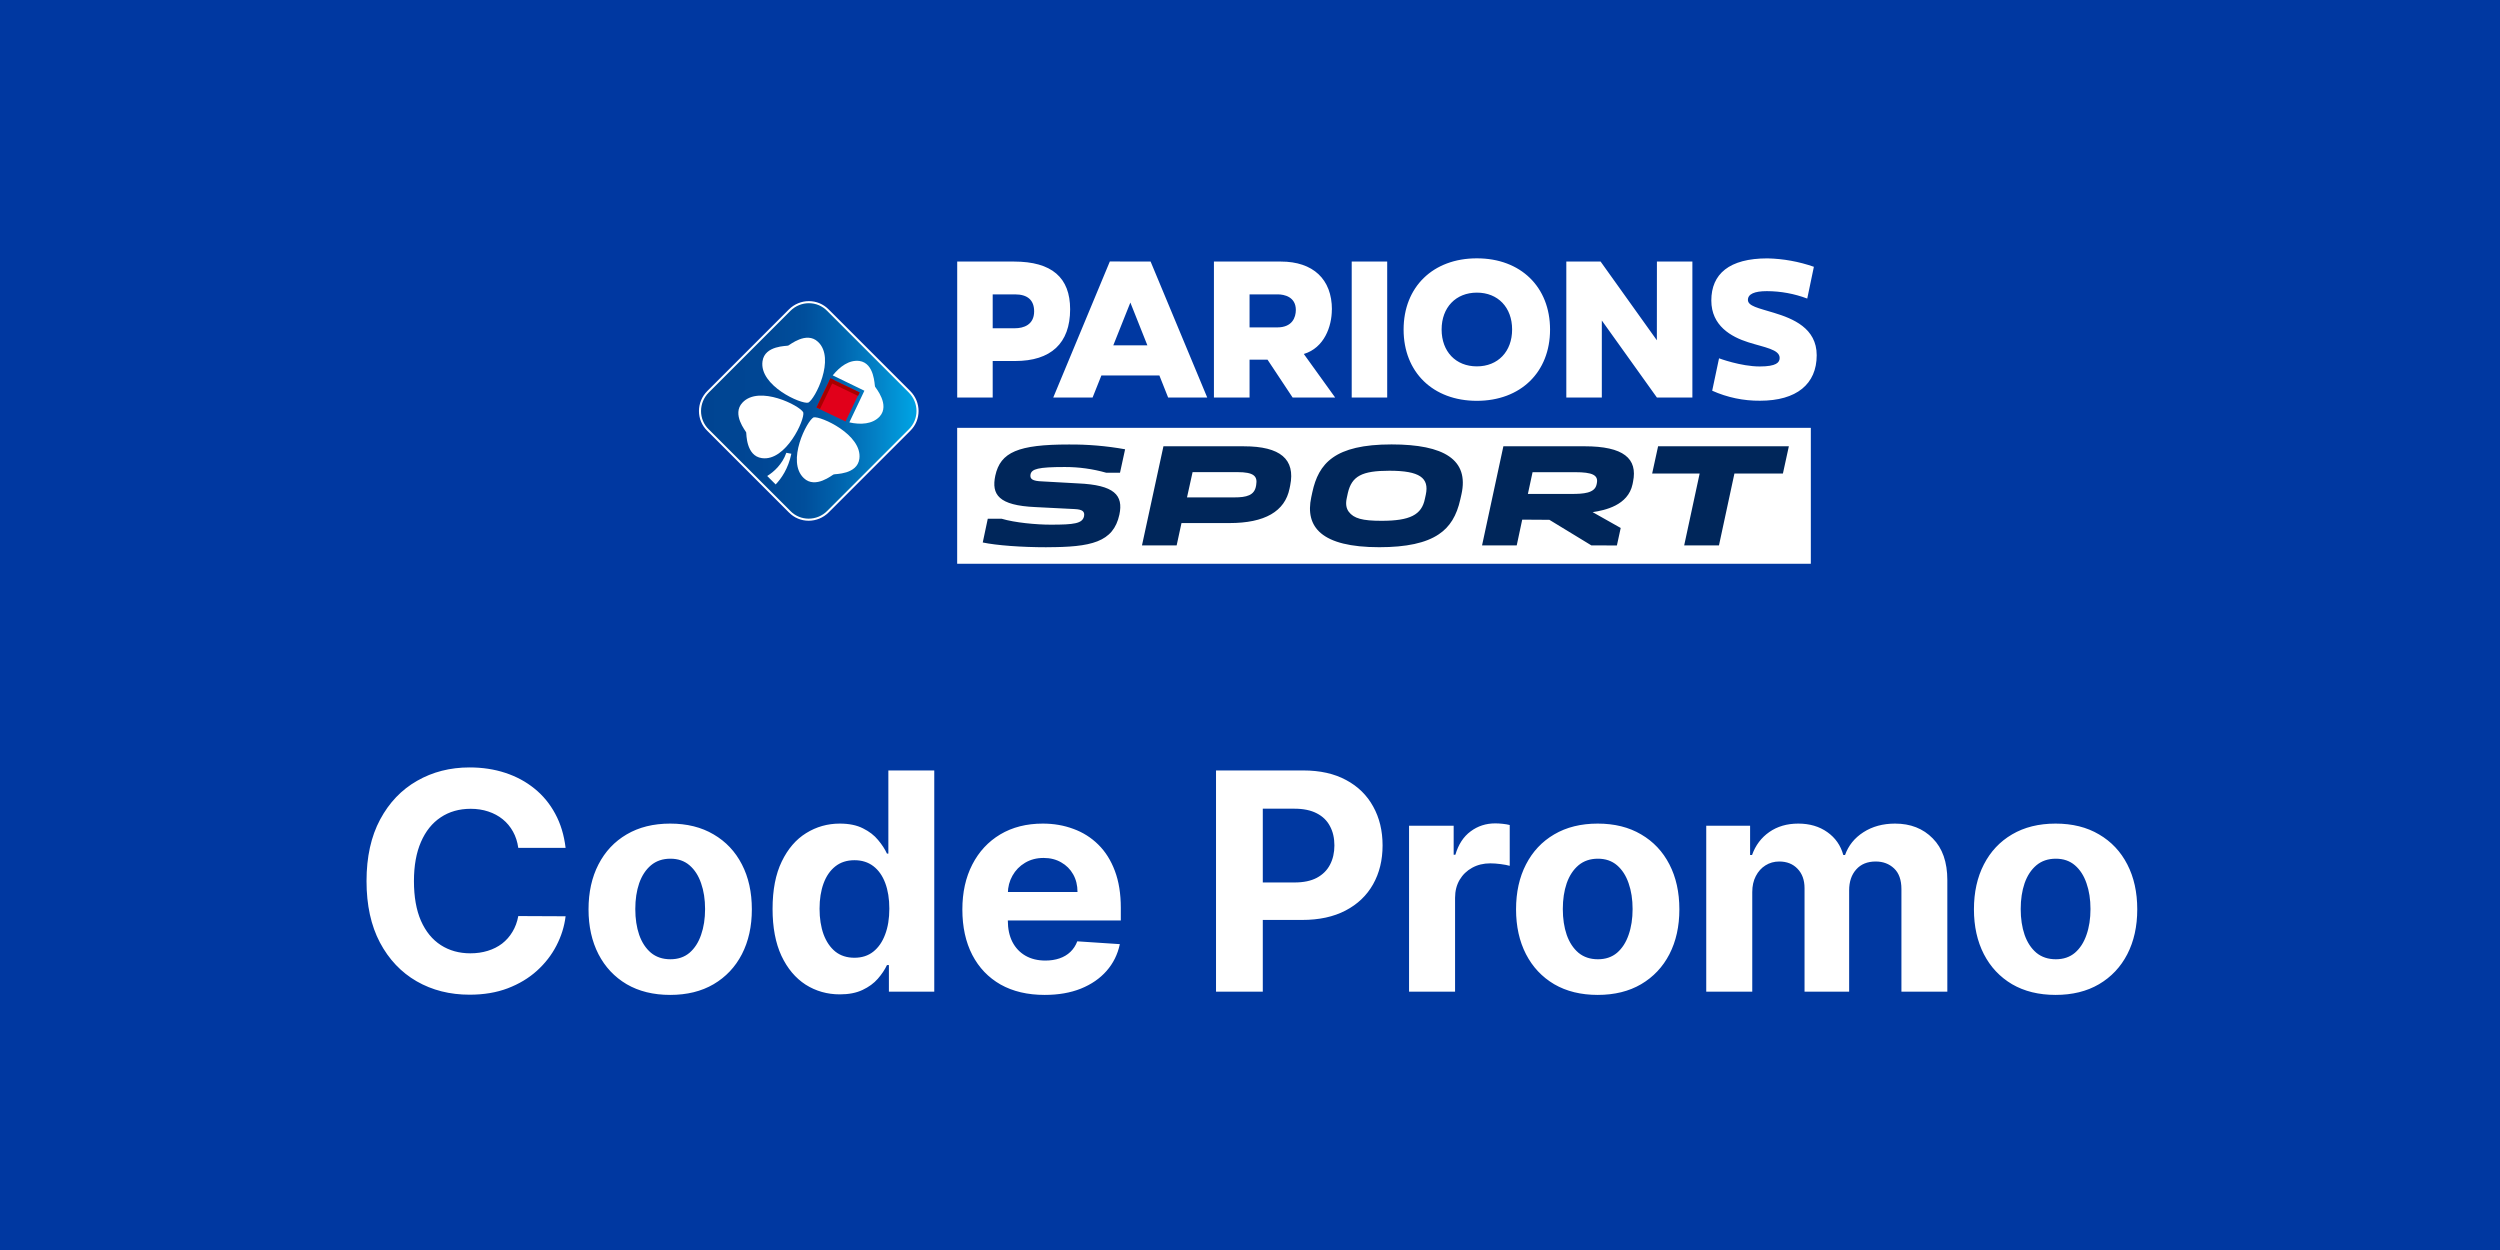 <svg width="600" height="300" viewBox="0 0 600 300" fill="none" xmlns="http://www.w3.org/2000/svg">
<rect width="600" height="300" fill="#0038A1"/>
<path d="M135.743 203.496H124.388C124.181 202.027 123.758 200.722 123.118 199.582C122.479 198.424 121.658 197.439 120.655 196.626C119.653 195.814 118.495 195.192 117.182 194.76C115.886 194.328 114.477 194.112 112.956 194.112C110.208 194.112 107.815 194.795 105.775 196.16C103.736 197.508 102.155 199.478 101.031 202.07C99.908 204.645 99.346 207.773 99.346 211.455C99.346 215.239 99.908 218.419 101.031 220.994C102.172 223.569 103.762 225.514 105.801 226.827C107.841 228.141 110.2 228.797 112.878 228.797C114.382 228.797 115.773 228.598 117.052 228.201C118.348 227.804 119.497 227.225 120.5 226.464C121.502 225.686 122.332 224.745 122.988 223.638C123.662 222.532 124.129 221.271 124.388 219.854L135.743 219.906C135.449 222.342 134.714 224.693 133.539 226.957C132.381 229.203 130.817 231.217 128.847 232.997C126.894 234.76 124.561 236.159 121.848 237.196C119.152 238.216 116.102 238.726 112.697 238.726C107.962 238.726 103.727 237.654 99.995 235.511C96.279 233.368 93.341 230.266 91.181 226.205C89.038 222.144 87.966 217.227 87.966 211.455C87.966 205.665 89.055 200.74 91.232 196.678C93.41 192.617 96.365 189.523 100.098 187.398C103.831 185.255 108.031 184.183 112.697 184.183C115.773 184.183 118.625 184.615 121.252 185.479C123.896 186.344 126.238 187.605 128.277 189.264C130.316 190.906 131.975 192.919 133.254 195.304C134.55 197.689 135.38 200.42 135.743 203.496ZM160.845 238.778C156.819 238.778 153.336 237.922 150.398 236.211C147.478 234.483 145.222 232.081 143.632 229.005C142.042 225.911 141.247 222.325 141.247 218.246C141.247 214.133 142.042 210.539 143.632 207.462C145.222 204.369 147.478 201.967 150.398 200.256C153.336 198.527 156.819 197.663 160.845 197.663C164.872 197.663 168.346 198.527 171.266 200.256C174.204 201.967 176.468 204.369 178.058 207.462C179.648 210.539 180.443 214.133 180.443 218.246C180.443 222.325 179.648 225.911 178.058 229.005C176.468 232.081 174.204 234.483 171.266 236.211C168.346 237.922 164.872 238.778 160.845 238.778ZM160.897 230.223C162.729 230.223 164.259 229.705 165.486 228.668C166.713 227.613 167.637 226.179 168.259 224.364C168.899 222.55 169.219 220.484 169.219 218.169C169.219 215.853 168.899 213.788 168.259 211.973C167.637 210.158 166.713 208.724 165.486 207.67C164.259 206.616 162.729 206.088 160.897 206.088C159.048 206.088 157.493 206.616 156.231 207.67C154.987 208.724 154.045 210.158 153.405 211.973C152.783 213.788 152.472 215.853 152.472 218.169C152.472 220.484 152.783 222.55 153.405 224.364C154.045 226.179 154.987 227.613 156.231 228.668C157.493 229.705 159.048 230.223 160.897 230.223ZM201.567 238.648C198.542 238.648 195.803 237.87 193.349 236.315C190.912 234.742 188.977 232.435 187.542 229.393C186.125 226.335 185.416 222.584 185.416 218.143C185.416 213.58 186.151 209.787 187.62 206.762C189.089 203.721 191.042 201.448 193.479 199.945C195.933 198.424 198.62 197.663 201.541 197.663C203.77 197.663 205.628 198.044 207.114 198.804C208.618 199.547 209.828 200.48 210.744 201.604C211.677 202.71 212.385 203.799 212.869 204.87H213.206V184.909H224.224V238H213.336V231.623H212.869C212.351 232.729 211.616 233.826 210.666 234.915C209.732 235.987 208.514 236.877 207.011 237.585C205.524 238.294 203.71 238.648 201.567 238.648ZM205.066 229.86C206.846 229.86 208.35 229.376 209.577 228.408C210.821 227.423 211.772 226.049 212.429 224.287C213.103 222.524 213.44 220.459 213.44 218.091C213.44 215.723 213.111 213.667 212.454 211.921C211.798 210.176 210.847 208.828 209.603 207.877C208.359 206.927 206.846 206.451 205.066 206.451C203.252 206.451 201.722 206.944 200.478 207.929C199.234 208.914 198.292 210.279 197.652 212.025C197.013 213.77 196.693 215.792 196.693 218.091C196.693 220.407 197.013 222.455 197.652 224.235C198.309 225.998 199.251 227.38 200.478 228.382C201.722 229.368 203.252 229.86 205.066 229.86ZM250.72 238.778C246.624 238.778 243.098 237.948 240.143 236.289C237.205 234.613 234.941 232.245 233.351 229.186C231.761 226.11 230.966 222.472 230.966 218.272C230.966 214.176 231.761 210.582 233.351 207.488C234.941 204.395 237.179 201.984 240.065 200.256C242.968 198.527 246.373 197.663 250.279 197.663C252.906 197.663 255.351 198.087 257.615 198.934C259.896 199.763 261.884 201.016 263.578 202.692C265.288 204.369 266.619 206.477 267.57 209.018C268.52 211.541 268.995 214.496 268.995 217.884V220.917H235.373V214.073H258.6C258.6 212.483 258.255 211.074 257.563 209.847C256.872 208.62 255.913 207.661 254.686 206.97C253.476 206.261 252.068 205.907 250.46 205.907C248.784 205.907 247.298 206.296 246.002 207.074C244.723 207.834 243.72 208.862 242.994 210.158C242.269 211.437 241.897 212.863 241.88 214.436V220.942C241.88 222.913 242.243 224.615 242.968 226.049C243.712 227.484 244.757 228.59 246.105 229.368C247.453 230.145 249.052 230.534 250.901 230.534C252.128 230.534 253.251 230.361 254.271 230.016C255.291 229.67 256.163 229.152 256.889 228.46C257.615 227.769 258.168 226.922 258.548 225.92L268.762 226.594C268.244 229.048 267.181 231.191 265.574 233.023C263.984 234.837 261.927 236.254 259.404 237.274C256.898 238.277 254.003 238.778 250.72 238.778ZM291.845 238V184.909H312.791C316.818 184.909 320.248 185.678 323.083 187.216C325.917 188.737 328.077 190.854 329.563 193.567C331.067 196.263 331.819 199.374 331.819 202.9C331.819 206.425 331.058 209.536 329.538 212.232C328.017 214.928 325.813 217.028 322.927 218.532C320.058 220.035 316.585 220.787 312.506 220.787H299.155V211.792H310.691C312.852 211.792 314.632 211.42 316.031 210.677C317.449 209.916 318.503 208.871 319.194 207.54C319.903 206.192 320.257 204.645 320.257 202.9C320.257 201.137 319.903 199.599 319.194 198.286C318.503 196.955 317.449 195.926 316.031 195.201C314.614 194.458 312.817 194.086 310.639 194.086H303.07V238H291.845ZM338.172 238V198.182H348.879V205.129H349.293C350.019 202.658 351.238 200.791 352.949 199.53C354.66 198.251 356.63 197.612 358.859 197.612C359.412 197.612 360.008 197.646 360.648 197.715C361.287 197.784 361.849 197.879 362.333 198V207.799C361.814 207.644 361.097 207.506 360.181 207.385C359.265 207.264 358.427 207.203 357.667 207.203C356.042 207.203 354.59 207.557 353.312 208.266C352.05 208.957 351.048 209.925 350.304 211.169C349.579 212.414 349.216 213.848 349.216 215.473V238H338.172ZM383.45 238.778C379.423 238.778 375.941 237.922 373.003 236.211C370.082 234.483 367.827 232.081 366.237 229.005C364.647 225.911 363.852 222.325 363.852 218.246C363.852 214.133 364.647 210.539 366.237 207.462C367.827 204.369 370.082 201.967 373.003 200.256C375.941 198.527 379.423 197.663 383.45 197.663C387.476 197.663 390.95 198.527 393.871 200.256C396.809 201.967 399.073 204.369 400.663 207.462C402.253 210.539 403.048 214.133 403.048 218.246C403.048 222.325 402.253 225.911 400.663 229.005C399.073 232.081 396.809 234.483 393.871 236.211C390.95 237.922 387.476 238.778 383.45 238.778ZM383.502 230.223C385.333 230.223 386.863 229.705 388.09 228.668C389.317 227.613 390.242 226.179 390.864 224.364C391.503 222.55 391.823 220.484 391.823 218.169C391.823 215.853 391.503 213.788 390.864 211.973C390.242 210.158 389.317 208.724 388.09 207.67C386.863 206.616 385.333 206.088 383.502 206.088C381.652 206.088 380.097 206.616 378.835 207.67C377.591 208.724 376.649 210.158 376.01 211.973C375.388 213.788 375.076 215.853 375.076 218.169C375.076 220.484 375.388 222.55 376.01 224.364C376.649 226.179 377.591 227.613 378.835 228.668C380.097 229.705 381.652 230.223 383.502 230.223ZM409.498 238V198.182H420.023V205.207H420.49C421.319 202.874 422.702 201.033 424.638 199.685C426.573 198.337 428.889 197.663 431.585 197.663C434.316 197.663 436.64 198.346 438.558 199.711C440.477 201.059 441.756 202.891 442.395 205.207H442.81C443.622 202.926 445.091 201.103 447.217 199.737C449.36 198.355 451.892 197.663 454.812 197.663C458.528 197.663 461.544 198.847 463.86 201.215C466.193 203.565 467.359 206.901 467.359 211.221V238H456.342V213.399C456.342 211.187 455.754 209.528 454.579 208.422C453.404 207.315 451.935 206.762 450.172 206.762C448.167 206.762 446.603 207.402 445.48 208.681C444.357 209.942 443.795 211.61 443.795 213.684V238H433.089V213.165C433.089 211.213 432.527 209.657 431.404 208.499C430.298 207.341 428.837 206.762 427.023 206.762C425.796 206.762 424.69 207.074 423.704 207.696C422.737 208.301 421.968 209.156 421.397 210.262C420.827 211.351 420.542 212.63 420.542 214.099V238H409.498ZM493.343 238.778C489.316 238.778 485.834 237.922 482.896 236.211C479.975 234.483 477.72 232.081 476.13 229.005C474.54 225.911 473.745 222.325 473.745 218.246C473.745 214.133 474.54 210.539 476.13 207.462C477.72 204.369 479.975 201.967 482.896 200.256C485.834 198.527 489.316 197.663 493.343 197.663C497.37 197.663 500.844 198.527 503.764 200.256C506.702 201.967 508.966 204.369 510.556 207.462C512.146 210.539 512.941 214.133 512.941 218.246C512.941 222.325 512.146 225.911 510.556 229.005C508.966 232.081 506.702 234.483 503.764 236.211C500.844 237.922 497.37 238.778 493.343 238.778ZM493.395 230.223C495.227 230.223 496.756 229.705 497.983 228.668C499.21 227.613 500.135 226.179 500.757 224.364C501.397 222.55 501.716 220.484 501.716 218.169C501.716 215.853 501.397 213.788 500.757 211.973C500.135 210.158 499.21 208.724 497.983 207.67C496.756 206.616 495.227 206.088 493.395 206.088C491.546 206.088 489.99 206.616 488.729 207.67C487.485 208.724 486.543 210.158 485.903 211.973C485.281 213.788 484.97 215.853 484.97 218.169C484.97 220.484 485.281 222.55 485.903 224.364C486.543 226.179 487.485 227.613 488.729 228.668C489.99 229.705 491.546 230.223 493.395 230.223Z" fill="white"/>
<path d="M434.598 135.303H229.721V102.682H434.598V135.303Z" fill="white"/>
<path d="M256.832 74.23C256.832 66.631 252.453 62.774 243.357 62.774H229.73V95.404H238.247V86.641H243.652C252.182 86.641 256.832 82.428 256.832 74.23ZM243.599 78.781H238.247V70.649H243.599C246.635 70.649 248.193 72.046 248.193 74.729C248.193 77.978 245.628 78.781 243.599 78.781ZM436.009 85.25C436.009 92.194 431.174 96.174 422.406 96.174C418.451 96.208 414.536 95.388 410.926 93.771L412.569 85.995C412.569 85.995 417.794 87.952 422.33 87.952C426.315 87.952 427.118 87.002 427.118 85.905C427.118 83.849 423.475 83.388 419.561 82.139C415.495 80.847 410.717 78.196 410.717 72.122C410.717 65.762 414.992 62.01 424.192 62.01C427.988 62.095 431.746 62.776 435.33 64.028L433.739 71.656C430.644 70.487 427.363 69.884 424.054 69.875C421.081 69.875 419.499 70.564 419.499 71.974C419.499 73.466 421.993 73.927 425.769 75.081C430.291 76.458 436.009 78.743 436.009 85.25ZM397.66 62.774H406.172V95.404H397.656L384.437 76.919V95.404H375.916V62.774H384.143L397.646 81.668L397.66 62.774ZM354.438 62C343.918 62 336.864 68.863 336.864 79.099C336.864 89.335 343.932 96.198 354.438 96.198C364.944 96.198 372.012 89.335 372.012 79.099C372.012 68.863 364.963 62 354.457 62H354.438ZM354.438 87.928C349.385 87.928 345.988 84.376 345.988 79.08C345.988 73.784 349.404 70.231 354.457 70.231C359.511 70.231 362.907 73.784 362.907 79.075C362.907 84.366 359.511 87.928 354.457 87.928H354.438ZM266.36 62.755L252.781 95.404H262.223L264.332 90.118H278.253L280.352 95.404H289.733L276.144 62.774L266.36 62.755ZM267.191 82.88L271.285 72.611L275.37 82.88H267.191ZM324.411 62.774H332.927V95.404H324.411V62.774ZM319.661 74.297C319.661 67.006 315.139 62.774 307.402 62.774H291.343V95.404H299.893V86.328H304.21L310.228 95.404H320.435L312.916 84.955C317.813 83.483 319.642 78.367 319.642 74.297H319.661ZM306.557 78.572H299.893V70.649H306.637C308.233 70.649 311.002 71.238 311.002 74.397C310.993 76.187 310.143 78.576 306.542 78.576L306.557 78.572Z" fill="white"/>
<path d="M331.029 131.33C317.055 131.33 313.189 126.433 314.699 119.356L314.961 118.135C316.452 111.248 320.256 106.66 333.96 106.66C346.655 106.66 352.592 110.365 350.75 118.629L350.483 119.812C349.614 123.764 347.971 126.462 345.306 128.228C342.224 130.313 337.545 131.33 331.029 131.33ZM333.461 112.977C326.84 112.977 324.436 114.269 323.486 118.306L323.225 119.532C322.921 120.909 323.078 121.983 323.7 122.818C324.907 124.424 326.963 124.994 331.561 124.994C338.386 124.994 341.207 123.569 341.972 119.727L342.195 118.705C343.045 114.701 340.742 112.977 333.461 112.977ZM251.196 131.34C245.14 131.34 239.16 130.893 235.859 130.195L237.066 124.495H240.39C243.559 125.445 248.717 125.92 252.175 125.92C257.808 125.92 259.774 125.654 260.168 123.911C260.391 122.752 259.774 122.263 257.912 122.177L248.522 121.702C239.621 121.313 237.916 118.686 238.871 114.16C240.106 108.498 244.39 106.679 256.487 106.679C261.025 106.64 265.557 107.025 270.024 107.828L268.803 113.452H265.478C262.234 112.532 258.876 112.071 255.504 112.084C249.116 112.084 247.629 112.559 247.33 113.827C247.126 114.939 247.719 115.457 250.18 115.537L258.677 116.012C267.492 116.387 269.644 118.862 268.651 123.517C267.207 130.157 261.869 131.33 251.196 131.33V131.34ZM404.203 130.893L407.917 113.642H396.518L397.942 107.111H429.324L427.899 113.642H416.262L412.552 130.893H404.203ZM381.927 130.893L371.852 124.756L365.331 124.714L364.015 130.888H355.694L360.81 107.107H380.283C389.673 107.107 393.069 110.051 391.929 115.613L391.81 116.216C390.732 121.313 385.161 122.472 382.231 122.913L388.97 126.713L388.054 130.912L381.927 130.893ZM366.694 118.544H377.144C379.993 118.544 382.734 118.382 383.176 116.283L383.233 116.017C383.66 114.017 382.178 113.324 378.008 113.324H367.815L366.694 118.544ZM274.075 130.893L279.224 107.111H298.541C307.304 107.111 310.918 110.227 309.646 116.502L309.494 117.242C308.387 122.743 303.538 125.535 295.083 125.535H283.556L282.397 130.893H274.075ZM284.881 119.375H296.223C299.168 119.375 301.068 118.9 301.448 116.606L301.486 116.382C301.847 114.264 300.902 113.31 296.969 113.31H286.22L284.881 119.375Z" fill="#00265A"/>
<path d="M189.495 74.456L169.934 94.017C167.363 96.588 167.346 100.726 169.939 103.238L189.491 122.789C192.002 125.382 196.14 125.366 198.711 122.794L218.268 103.238C220.861 100.726 220.844 96.588 218.273 94.017L198.716 74.46C196.205 71.868 192.067 71.884 189.495 74.456Z" fill="url(#paint0_linear_632_6)" stroke="white" stroke-width="0.5"/>
<path d="M210.011 92.796C209.86 92.495 209.935 87.154 206.249 86.627C203.766 86.326 201.584 87.981 199.854 90.088L207.453 93.774L203.841 101.373C206.55 101.975 209.409 101.825 211.139 99.944C213.622 97.16 210.161 93.097 210.011 92.796ZM195.265 100.169C193.685 100.922 188.644 110.778 192.932 114.765C195.716 117.398 199.779 113.938 200.08 113.862C200.381 113.712 205.722 113.938 206.249 110.101C207.001 104.308 196.92 99.793 195.265 100.169ZM193.985 96.633C195.566 95.881 200.606 86.025 196.318 82.038C193.534 79.404 189.472 82.865 189.171 82.941C188.87 83.091 183.528 82.865 183.001 86.702C182.174 92.571 192.33 97.085 193.985 96.633ZM192.782 98.966C192.03 97.386 182.174 92.345 178.186 96.633C175.553 99.417 179.014 103.48 179.089 103.781C179.164 104.082 179.014 109.423 182.851 109.95C188.644 110.778 193.233 100.621 192.782 98.966ZM184.13 114.239L186.161 116.27C187.515 114.84 189.171 112.508 189.923 108.897C189.772 108.822 188.87 108.746 188.719 108.671C187.741 111.455 185.71 113.26 184.13 114.239Z" fill="white"/>
<path d="M199.282 90.824L195.932 97.812L202.919 101.162L206.27 94.175L199.282 90.824Z" fill="#E1001A"/>
<path d="M199.342 90.853L198.951 91.668L205.939 95.018L206.329 94.204L199.342 90.853Z" fill="#A70000"/>
<path d="M199.325 90.793L195.975 97.781L196.789 98.171L200.139 91.183L199.325 90.793Z" fill="#A70000"/>
<defs>
<linearGradient id="paint0_linear_632_6" x1="218.493" y1="98.625" x2="167.621" y2="98.625" gradientUnits="userSpaceOnUse">
<stop stop-color="#00A0E1"/>
<stop offset="0.01" stop-color="#009EDF"/>
<stop offset="0.16" stop-color="#0381C6"/>
<stop offset="0.33" stop-color="#0064AE"/>
<stop offset="0.501" stop-color="#004E9B"/>
<stop offset="0.71" stop-color="#004694"/>
<stop offset="1" stop-color="#004492"/>
</linearGradient>
</defs>
</svg>
